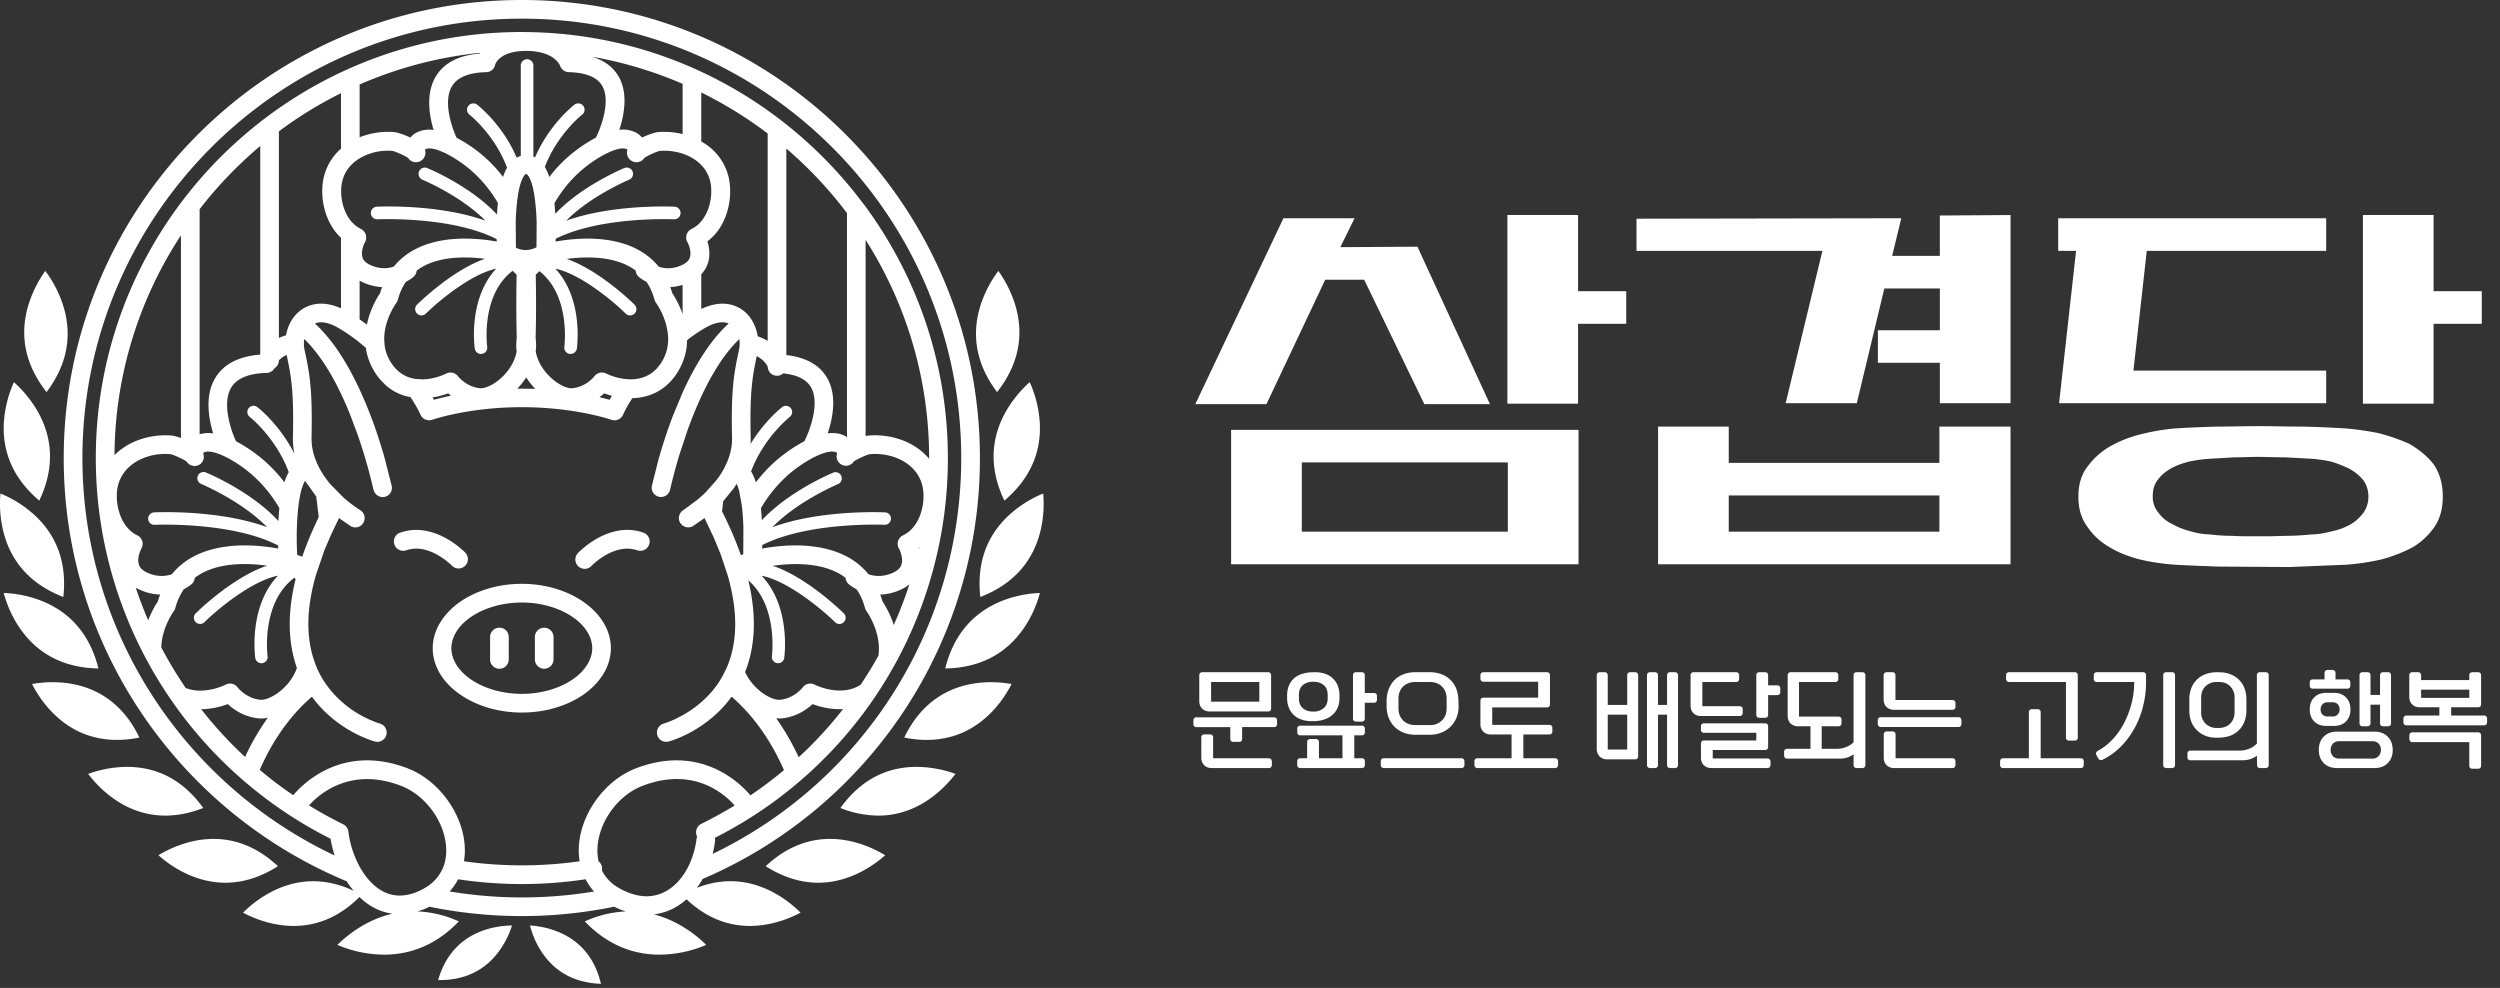 <svg xmlns="http://www.w3.org/2000/svg" width="124" height="49" fill="#fff" viewBox="0 0 124 49">
    <rect x="0" y="0" width="124" height="49" fill="#333333" stroke="none"/>
    <path fill="#fff"
          d="M37.979 42.963c.853.544 1.73.82 2.607.82 1.606 0 2.827-.924 3.319-1.363-.47-.286-1.497-.81-2.732-.81-1.16 0-2.233.455-3.194 1.353Zm3.705-2.886a5.168 5.168 0 0 0 1.883.377c2.054 0 3.362-1.456 3.824-2.07a5.772 5.772 0 0 0-1.921-.347c-1.542 0-2.814.686-3.786 2.04Zm3.166-3.494c.38.077.752.116 1.108.116 1.315 0 2.444-.51 3.356-1.518.43-.476.71-.957.86-1.254a5.801 5.801 0 0 0-1.014-.09c-1.381 0-3.223.487-4.31 2.746Zm4.405-6.577c-1.212.627-2.009 1.686-2.372 3.15 1.7-.029 3.013-.705 3.906-2.01.459-.67.689-1.349.791-1.735-.482.018-1.405.12-2.325.595Zm.821-4.482c-1.148 1.047-1.636 2.423-1.452 4.087 1.57-.608 2.566-1.681 2.962-3.194a5.797 5.797 0 0 0 .157-1.94 5.774 5.774 0 0 0-1.667 1.047Zm-.23-5.032c-.74 1.367-.75 2.827-.03 4.339 1.278-1.085 1.867-2.42 1.75-3.97a5.789 5.789 0 0 0-.492-1.906 5.894 5.894 0 0 0-1.228 1.537Zm-1.226-5.301c-.454 1.487-.173 2.918.835 4.256 1.04-1.322 1.35-2.755.919-4.258a5.87 5.87 0 0 0-.855-1.75 5.8 5.8 0 0 0-.9 1.752ZM7.86 42.42c.491.44 1.713 1.363 3.32 1.363.877 0 1.753-.276 2.606-.82-.962-.898-2.035-1.353-3.194-1.353-1.236 0-2.263.524-2.732.81Zm-3.485-4.035c.46.613 1.769 2.069 3.823 2.069.606 0 1.238-.125 1.883-.377-.972-1.354-2.244-2.04-3.786-2.04a5.77 5.77 0 0 0-1.92.348ZM1.59 33.927c.15.297.43.778.86 1.254.913 1.007 2.041 1.518 3.357 1.518.356 0 .727-.04 1.108-.116-1.087-2.26-2.929-2.746-4.31-2.746-.422 0-.777.048-1.015.09Zm-.613-2.781c.892 1.305 2.206 1.981 3.905 2.01-.363-1.464-1.16-2.523-2.372-3.15-.92-.474-1.844-.577-2.326-.595.103.386.333 1.065.793 1.735Zm-.798-4.729c.396 1.513 1.392 2.586 2.962 3.194.184-1.665-.304-3.04-1.453-4.087a5.774 5.774 0 0 0-1.666-1.047 5.785 5.785 0 0 0 .157 1.94Zm.019-5.556c-.117 1.55.472 2.885 1.75 3.97.72-1.512.71-2.971-.03-4.339A5.869 5.869 0 0 0 .69 18.955a5.802 5.802 0 0 0-.492 1.906Zm1.192-5.672c-.43 1.503-.121 2.936.92 4.258 1.008-1.338 1.289-2.77.835-4.256a5.775 5.775 0 0 0-.899-1.752 5.87 5.87 0 0 0-.855 1.75ZM26.896 47.26c.664.976 1.642 1.492 2.911 1.537-.291-1.235-.987-2.095-2.074-2.558a4.41 4.41 0 0 0-1.446-.334c.079.305.253.836.609 1.356Zm-2.963-1.096c-1.108.407-1.848 1.23-2.203 2.448 1.27.02 2.273-.444 2.987-1.385a4.42 4.42 0 0 0 .678-1.322 4.422 4.422 0 0 0-1.462.26Z"/>
    <path fill="#fff"
          d="M3.16 22.719c0 9.451 5.802 17.572 14.032 20.991.11.17.23.326.354.475-.673-.315-1.348-.476-2.014-.476-1.723 0-2.988 1.071-3.477 1.56.45.24 1.394.657 2.514.657 1.215 0 2.308-.485 3.26-1.435.208.2.43.372.666.503.31.172.636.28.971.325-1.341.308-2.305 1.125-2.731 1.548a6 6 0 0 0 2.313.484c1.414 0 2.66-.555 3.71-1.649a5.477 5.477 0 0 0-2.049-.496c.152-.046.304-.099.457-.169.043-.019.087-.04.13-.065a22.811 22.811 0 0 0 9.166 0h.004c.043.025.086.044.133.065.15.07.296.124.439.17a5.489 5.489 0 0 0-2.032.495c1.05 1.094 2.296 1.649 3.71 1.649a6.03 6.03 0 0 0 2.314-.484c-.412-.408-1.325-1.183-2.594-1.513.423-.054.778-.19 1.05-.344.2-.111.39-.248.567-.407.924.875 1.977 1.323 3.142 1.323 1.12 0 2.064-.418 2.514-.658-.488-.488-1.753-1.56-3.477-1.56-.551 0-1.108.112-1.665.328.103-.139.198-.285.285-.44a22.678 22.678 0 0 0 13.752-20.877C48.604 10.19 38.41 0 25.879 0 13.355 0 3.161 10.191 3.161 22.719Zm13.437 19.713C9.21 38.942 4.088 31.417 4.088 22.719 4.088 10.702 13.863.925 25.88.925c12.02 0 21.797 9.777 21.797 21.794 0 8.42-4.803 16.011-12.329 19.634.052-.204.09-.414.117-.626a.393.393 0 0 0-.013-.169 21.026 21.026 0 0 0 4.542-3.095 20.915 20.915 0 0 0 4.47-5.65 21.122 21.122 0 0 0 2.55-10.095c0-4.664-1.52-8.98-4.09-12.48-.076-.104-.158-.204-.236-.306-3.772-4.944-9.667-8.185-16.315-8.336h-.01a.445.445 0 0 0-.054-.003l-.427-.005c-11.651 0-21.13 9.478-21.13 21.13a21.12 21.12 0 0 0 3.827 12.128 21.14 21.14 0 0 0 3.436 3.816l.004.005.006.004a.135.135 0 0 1 .008.007l.004.003a21.204 21.204 0 0 0 4.358 2.921c.05.286.115.563.202.83Zm7.308-34.757a7.372 7.372 0 0 0-1.257-.843c-.244-.52-.68-1.803-.23-2.556.264-.44.835-.675 1.696-.697a.453.453 0 0 0 .444-.364c.008-.028.198-.69 1.542-.69 1.387 0 1.67.708 1.677.728a.47.47 0 0 0 .434.326c.85.022 1.408.25 1.656.677.435.746-.049 2.049-.31 2.57h-.003a7.687 7.687 0 0 0-1.26.85 6.971 6.971 0 0 0-1.05 1.104 2.338 2.338 0 0 0-.22-.498c.616-1.62 1.834-2.583 1.849-2.594a.312.312 0 0 0-.382-.495c-.063.049-1.255.986-1.951 2.611h-.002a.532.532 0 0 0-.082-.036V3.25a.312.312 0 1 0-.625 0v4.488a.932.932 0 0 0-.204.081c-.696-1.634-1.896-2.577-1.96-2.626a.312.312 0 0 0-.38.495c.014.011 1.25.99 1.863 2.63a2.335 2.335 0 0 0-.198.456 7.15 7.15 0 0 0-1.047-1.099ZM17.838 4.19a20.035 20.035 0 0 1 5.973-1.57l-.024.039c-1.041.085-1.771.467-2.173 1.137-.498.835-.33 1.907-.107 2.651a1.414 1.414 0 0 0-.839.125.992.992 0 0 0-.313.253c-.331-.158-.674-.261-.77-.27a3.819 3.819 0 0 0-1.747.254V4.19Zm12.84-.403c-.27-.466-.709-.788-1.301-.97l.027.004h.006c1.551.275 3.04.73 4.448 1.338V6.65a3.839 3.839 0 0 0-1.244-.096c-.095.008-.438.111-.77.269a.988.988 0 0 0-.313-.253 1.388 1.388 0 0 0-.807-.13h-.005c.246-.749.443-1.822-.04-2.655Zm4.105 9.815a1.44 1.44 0 0 0 .328-.546c.13-.4.065-.797-.022-1.088.848-.628 1.18-1.757 1.12-2.692a2.715 2.715 0 0 0-.96-1.937 3.052 3.052 0 0 0-.466-.322v-2.43a20.246 20.246 0 0 1 3.294 2.035v10.286a2.686 2.686 0 0 0-.494-.228c-.082-.516-.334-.984-.72-1.28-.329-.249-1.028-.577-2.08-.073V13.6Zm-20.95-7.087a20.218 20.218 0 0 1 3.08-1.894v2.753a2.713 2.713 0 0 0-.923 1.902c-.055.856.225 1.87.923 2.519v3.499c-1.014-.458-1.692-.137-2.013.107-.376.285-.625.733-.713 1.23a2.677 2.677 0 0 0-.353.131V6.514Zm-3.932 3.86a20.379 20.379 0 0 1 3.007-3.133v10.346c-1.072.085-1.823.476-2.234 1.164-.518.865-.333 1.983-.1 2.747a1.603 1.603 0 0 0-.673.039V10.374Zm17.64.231-.04-.53a6.412 6.412 0 0 1 1.397-1.679c.757-.636 1.812-1.197 2.2-.993.009.003.017.014.023.025-.076.234.04.49.271.584a.464.464 0 0 0 .564-.176c.144-.11.625-.321.747-.348.399-.036.795.014 1.155.133.293.098.562.241.782.43a1.757 1.757 0 0 1 .634 1.281c.034.537-.115 1.193-.49 1.64a1.443 1.443 0 0 1-.484.383.468.468 0 0 0-.204.656c.052.084.215.468.123.756-.047.152-.169.266-.361.361l-.031.017c-.487.223-.89.174-1.156.079a3.424 3.424 0 0 0-.971-.81c-1.379-.773-3.166-.607-4.142-.433l.005-.14c2.238-1.125 5.836-.967 5.875-.964a.313.313 0 0 0 .03-.625c-.149-.007-3.064-.136-5.384.692 1.224-1.235 3.098-2.022 3.122-2.032a.312.312 0 0 0-.239-.578c-.105.044-2.116.887-3.426 2.271Zm-6.734-2.593a.474.474 0 0 0 .272-.584c.005-.011.014-.022.022-.025.386-.2 1.444.357 2.2.993a6.334 6.334 0 0 1 1.395 1.673c-.019.187-.035.38-.046.57-1.308-1.404-3.352-2.26-3.458-2.305a.312.312 0 1 0-.239.578c.024.01 1.9.796 3.123 2.032-2.32-.828-5.236-.7-5.385-.692a.313.313 0 0 0-.297.328.315.315 0 0 0 .328.296c.04-.002 3.676-.163 5.912.984l.005.12c-.976-.176-2.763-.337-4.14.433a3.37 3.37 0 0 0-.967.808c-.27.095-.672.144-1.16-.076-.211-.095-.34-.218-.39-.373-.093-.28.056-.647.122-.761a.484.484 0 0 0 .04-.373.473.473 0 0 0-.247-.283c-.021-.01-.038-.025-.059-.036-.688-.374-.957-1.282-.912-1.987.03-.517.245-.95.634-1.282a2.14 2.14 0 0 1 .278-.197 2.735 2.735 0 0 1 1.639-.368c.139.03.623.242.764.35a.467.467 0 0 0 .566.177Zm20.217 10.73c-.373-.643-1.055-1.02-2.021-1.133V7.369a20.376 20.376 0 0 1 3.007 3.199v11.118c-.032-.021-.061-.045-.096-.064-.26-.136-.556-.163-.86-.127.257-.77.472-1.889-.03-2.754ZM25.59 12.284l-.01-1.294c.013-.386.038-.77.084-1.11a5.49 5.49 0 0 1 .049-.33c.033-.182.073-.347.117-.483a1.21 1.21 0 0 1 .119-.271v-.004a.513.513 0 0 1 .087-.125c.038-.038.055-.038.06-.038.005 0 .022 0 .06.038.022.022.04.046.063.076v.001c.086.135.158.335.217.583l.003.009v.003l.04.205v.001c.02.11.039.22.052.34.046.34.074.721.087 1.105l-.008 1.275a1.198 1.198 0 0 1-.542.138c-.206 0-.37-.062-.478-.118Zm-16.615-.611v10.055a2.27 2.27 0 0 0-.417-.12c-.996-.094-2.005.206-2.7.801a2.85 2.85 0 0 0-.179.168 20.078 20.078 0 0 1 3.296-10.904Zm33.959.225a20.085 20.085 0 0 1 3.15 10.82v.04a2.889 2.889 0 0 0-.342-.349c-.696-.595-1.705-.895-2.702-.802a.8.8 0 0 0-.106.022v-9.731Zm-11.458 3.653a.31.31 0 0 0-.003-.44c-.087-.088-1.746-1.709-3.364-2.269.881-.117 2.162-.155 3.13.389.107.06.202.122.291.19.009.114.06.223.15.307.016.014.15.131.384.25.176.254.307.547.4.888.013.054.04.105.073.155.032.04.47.655.576 1.446.014.082.022.164.025.248a2.137 2.137 0 0 1-.39 1.349l-.005.005c-.111.16-.236.289-.367.392a1.635 1.635 0 0 1-.677.31c-.197.042-.392.05-.577.038a4.68 4.68 0 0 1-.21-.022c-.462-.07-.815-.244-.845-.258a.468.468 0 0 0-.59.139c-.003.005-.408.525-1.088.587-.256.03-.764-.193-1.197-.652-.331-.351-.547-.76-.62-1.173a2.624 2.624 0 0 0-.005-.669c.038-1.335.016-2.644.005-3.136l.182-.177c1.567 1.227 1.24 3.727 1.238 3.751a.311.311 0 0 0 .264.354.316.316 0 0 0 .356-.267c.014-.111.326-2.464-1.066-3.96 1.27.272 2.888 1.635 3.487 2.228.06.06.141.092.22.092a.33.33 0 0 0 .223-.095Zm-10.544 3.265-.314-.02c-.413-.058-.837-.259-1.17-.732a2.127 2.127 0 0 1-.372-.938l-.019-.3c-.005-.957.569-1.76.604-1.805a.576.576 0 0 0 .073-.155c.093-.34.223-.637.403-.89.228-.117.362-.234.378-.248a.463.463 0 0 0 .152-.304c.09-.07.185-.133.289-.193.951-.536 2.219-.506 3.098-.394-1.619.557-3.28 2.186-3.368 2.273a.308.308 0 0 0-.002.44c.06.06.138.096.22.096a.321.321 0 0 0 .22-.092c.599-.593 2.22-1.953 3.487-2.228-1.39 1.496-1.08 3.849-1.063 3.96a.31.31 0 0 0 .31.27c.013 0 .03 0 .043-.003a.312.312 0 0 0 .264-.354c-.003-.024-.34-2.546 1.262-3.767l.198.193c-.01.492-.032 1.8.006 3.136-.03.223-.033.446-.006.67-.073.413-.288.82-.62 1.172-.432.459-.94.68-1.196.652-.677-.062-1.085-.584-1.088-.587a.468.468 0 0 0-.59-.139c-.04.018-.571.287-1.2.287Zm-3.095-2.976v-1.919a2.618 2.618 0 0 0 1.116.319c-.04.095-.07.199-.1.3-.139.203-.5.799-.655 1.563a9.484 9.484 0 0 0-.36-.263Zm15.507-1.3a3.515 3.515 0 0 0-.1-.3 2.52 2.52 0 0 0 .613-.11v1.453a4.65 4.65 0 0 0-.513-1.044Zm-2.442 6.034a5.72 5.72 0 0 1 .462-.824l.033-.002a2.752 2.752 0 0 0 .972-.205c.42-.175.818-.472 1.15-.943l.01-.017a3.166 3.166 0 0 0 .483-1.107 3.02 3.02 0 0 0 .067-.606c.244-.189.48-.353.703-.49.108-.067.214-.13.314-.182.3-.155.705-.294 1.044-.155l.003.002c-.165.15-.324.314-.478.487-.319.36-.612.765-.883 1.195-.153.244-.3.496-.437.753-.175.324-.337.656-.488.988l-.481 1.156a24.614 24.614 0 0 0-.74 2.264l-.302 1.206a.462.462 0 0 0 .453.557.46.46 0 0 0 .372-.194.453.453 0 0 0 .08-.173c.004-.014.07-.326.202-.82.072-.271.163-.597.274-.961l.385-1.16a20.566 20.566 0 0 1 .682-1.67c.378-.813.827-1.606 1.348-2.258.173-.216.352-.418.54-.599.028.166.025.343-.013.516l-.123.596c-.17.878-.27 1.753-.225 3.783.008.39-.069.756-.199 1.096-.017.044-.037.086-.056.13a3.73 3.73 0 0 1-.554.921l-.483.543c-.139.137-.274.26-.402.368l-.716.53a.466.466 0 0 0-.163.634c.01.016.024.029.036.044.09.114.224.181.364.181a.471.471 0 0 0 .128-.019l.009-.003a.438.438 0 0 0 .097-.04l.574-.4.462.973.335.812.357 1.072c.508 1.781.491 3.315-.058 4.578-.008.017-.014.033-.025.05-.018.04-.04.075-.058.115a4.533 4.533 0 0 1-.407.698h-.002c-.595.825-1.364 1.324-1.916 1.601a4.41 4.41 0 0 1-.706.292.465.465 0 0 0-.327.568.464.464 0 0 0 .569.324c.09-.022 1.895-.53 3.12-2.223.845.73 1.822 1.877 2.597 3.642-.53.444-1.083.86-1.662 1.252-.509-.602-2.478-2.57-5.685-1.339-1.564.602-2.78 2.304-2.83 3.963-.009.223.007.438.043.645-1.89.27-3.846.27-5.74 0 .036-.207.052-.422.044-.645-.051-1.66-1.27-3.361-2.831-3.963-3.193-1.226-5.16.718-5.68 1.33a18.91 18.91 0 0 1-1.66-1.256c.766-1.757 1.743-2.902 2.588-3.629 1.227 1.692 3.033 2.201 3.123 2.223a.462.462 0 0 0 .242-.892c-.009-.003-.324-.092-.762-.317a5.231 5.231 0 0 1-1.866-1.579 4.452 4.452 0 0 1-.484-.849l-.024-.061c-.531-1.262-.54-2.789-.03-4.562l.416-1.216.334-.785.395-.822.574.4.01.004a.46.46 0 0 0 .624-.168l.012-.027a.46.46 0 0 0-.176-.606c-.005-.004-.134-.083-.324-.22a7.017 7.017 0 0 1-.493-.395l-.66-.669a5.073 5.073 0 0 1-.268-.351 4.028 4.028 0 0 1-.4-.71l-.08-.198a2.874 2.874 0 0 1-.182-1.045c.043-2.058-.059-2.928-.235-3.82l-.116-.559a1.442 1.442 0 0 1-.01-.516c.192.184.375.39.55.612.486.61.91 1.342 1.27 2.099.161.338.31.68.446 1.02l.378 1.005a25.851 25.851 0 0 1 .787 2.732c.005.027.02.05.03.074a.458.458 0 0 0 .875-.264l-.388-1.515-.208-.68a22.318 22.318 0 0 0-.995-2.58 15.93 15.93 0 0 0-.415-.83c-.16-.299-.33-.59-.51-.87a9.029 9.029 0 0 0-.787-1.055 6.52 6.52 0 0 0-.506-.52h.003c.34-.14.745 0 1.042.154a8.248 8.248 0 0 1 1.173.797c.103.083.206.166.31.256.013.114.037.233.067.35l.014.044a3.104 3.104 0 0 0 .7 1.26c.06.05.112.104.159.16.306.284.645.466.993.568l.283.066c.198.299.367.595.495.875a.467.467 0 0 0 .568.25c.316-.105 2.021-.628 4.455-.628 2.437 0 4.137.523 4.455.629a.466.466 0 0 0 .566-.25ZM13.004 22.76a7.643 7.643 0 0 0-1.297-.873c-.252-.537-.708-1.88-.239-2.663.277-.46.87-.705 1.766-.728a.47.47 0 0 0 .383-.232.46.46 0 0 0 .216-.39c.082-.089.205-.186.385-.269.226 1.073.362 1.775.312 4.088-.007.285.021.557.074.819-.726-1.445-1.779-2.273-1.839-2.32a.308.308 0 1 0-.376.489c.015.012 1.302 1.029 1.932 2.736a2.726 2.726 0 0 0-.215.504 7.33 7.33 0 0 0-1.102-1.161Zm24.23-1.067c-.049-2.274.082-2.99.3-4.031.416.218.53.5.535.512.002.008.007.014.01.02a.461.461 0 0 0 .77.325c.688.072 1.15.301 1.374.686.456.783-.055 2.145-.325 2.68a7.619 7.619 0 0 0-1.301.875c-.405.34-.775.733-1.106 1.165a2.672 2.672 0 0 0-.238-.547c.636-1.683 1.902-2.685 1.918-2.697a.308.308 0 0 0-.377-.488c-.052.04-.877.69-1.569 1.832.008-.109.012-.219.01-.332Zm-11.548-2.445a3.46 3.46 0 0 0 .414-.528 3.464 3.464 0 0 0 .451.566l-.892-.01.027-.028Zm4.047.454c.09-.065.17-.133.235-.193.12.044.247.087.383.123-.04.065-.076.133-.111.198a13.611 13.611 0 0 0-.506-.128Zm-8.279.008c.286-.04.55-.117.778-.2.041.037.087.075.136.116-.345.07-.628.144-.846.204a2.974 2.974 0 0 0-.068-.12ZM9.817 23.082a.45.45 0 0 0 .26-.589.088.088 0 0 1 .038-.05c.408-.213 1.51.366 2.294 1.025a6.627 6.627 0 0 1 1.449 1.737 12.78 12.78 0 0 0-.048.64c-1.345-1.467-3.485-2.365-3.595-2.41a.308.308 0 1 0-.235.57c.024.01 2.004.841 3.267 2.142-2.4-.875-5.451-.74-5.605-.733a.309.309 0 0 0-.293.323c.008.17.145.303.323.293.04 0 3.816-.168 6.123 1.026l.004.152c-1.002-.183-2.855-.36-4.282.44-.391.22-.721.5-.993.832-.28.101-.703.158-1.22-.076-.224-.102-.36-.232-.415-.4-.098-.296.059-.68.126-.802a.463.463 0 0 0-.202-.647c-.765-.366-1.062-1.347-1.015-2.104a1.85 1.85 0 0 1 .662-1.338c.509-.436 1.262-.654 1.997-.586.144.028.652.25.797.365a.48.48 0 0 0 .4.222c.055 0 .11-.01.163-.032Zm27.924 2.127a6.626 6.626 0 0 1 1.45-1.74c.786-.66 1.887-1.24 2.295-1.026.018.01.036.039.043.025a.463.463 0 0 0 .817.425c.145-.116.653-.338.782-.364.751-.07 1.504.148 2.014.584.404.347.627.797.66 1.337.048.758-.25 1.74-1.014 2.105a.463.463 0 0 0-.203.645c.068.123.225.508.127.805-.055.167-.19.297-.416.399-.516.234-.939.177-1.219.077a3.46 3.46 0 0 0-.993-.832c-1.426-.801-3.28-.624-4.281-.44l.004-.174c2.31-1.171 6.04-1.007 6.08-1.005a.309.309 0 0 0 .03-.616c-.153-.007-3.205-.142-5.605.733 1.264-1.3 3.244-2.132 3.268-2.142a.309.309 0 0 0-.235-.57c-.11.045-2.21.925-3.558 2.368-.01-.196-.025-.395-.046-.594Zm-23.004 2.3-.017-.547c-.005-.266-.003-.541.006-.815.013-.39.041-.777.086-1.125.017-.127.036-.247.057-.361.04-.22.09-.414.15-.573.028-.076.058-.145.092-.203l.02-.034.554.773.125 1.02c-.064.132-.123.262-.183.392-.247.54-.46 1.063-.634 1.571a1.077 1.077 0 0 1-.256-.098Zm21.339-1.606c-.084-.18-.172-.36-.264-.543l.06-.503.5-.609a5.38 5.38 0 0 0 .17-.251c.048.107.089.236.125.381l.12.648c.045.347.072.732.086 1.12l-.007 1.343c-.04.021-.078.035-.116.051a17.268 17.268 0 0 0-.674-1.637Zm9.491 1.26c.013-.01.023-.022.036-.032l-.02.086-.016-.054ZM9.212 34.125A20.16 20.16 0 0 1 8 32.11c.024-.961.59-1.757.625-1.804a.463.463 0 0 0 .074-.154 2.94 2.94 0 0 1 .42-.927c.236-.122.376-.243.391-.257a.455.455 0 0 0 .15-.308c.097-.073.198-.142.307-.204 1.016-.572 2.372-.525 3.284-.398-1.688.549-3.45 2.27-3.543 2.362a.308.308 0 1 0 .433.439c.625-.617 2.326-2.041 3.645-2.306-1.463 1.536-1.138 3.982-1.122 4.101a.309.309 0 0 0 .61-.087c-.003-.027-.351-2.648 1.322-3.908l.066.064c-.408 1.658-.387 3.131.065 4.407a2.536 2.536 0 0 1-.558.9c-.45.475-.984.702-1.25.68-.709-.067-1.135-.615-1.137-.618a.462.462 0 0 0-.582-.137 3.064 3.064 0 0 1-1.263.301c-.236 0-.484-.036-.725-.132Zm32.642-3.268a.308.308 0 0 0-.002-.436c-.092-.09-1.845-1.805-3.53-2.357.914-.13 2.285-.185 3.311.393.11.061.21.13.306.203a.46.46 0 0 0 .152.31c.015.013.155.134.392.256.183.265.324.572.42.927a.46.46 0 0 0 .074.154c.01.013.76 1.061.593 2.213-.273.494-.568.974-.882 1.443-.973.635-2.226.024-2.287-.007a.462.462 0 0 0-.582.137c-.004.006-.426.551-1.136.617-.275.024-.802-.204-1.251-.68a2.612 2.612 0 0 1-.476-.697c.52-1.307.573-2.828.16-4.55 1.494 1.297 1.172 3.759 1.169 3.786a.309.309 0 0 0 .61.086c.017-.119.341-2.565-1.121-4.1 1.321.265 3.019 1.688 3.644 2.305a.308.308 0 0 0 .437-.003Zm1.92-1.023a4.355 4.355 0 0 0-.115-.343c.307-.01.648-.077 1.019-.244a1.91 1.91 0 0 0 .427-.264 19.966 19.966 0 0 1-.774 2.015 4.875 4.875 0 0 0-.557-1.164Zm-37.042-.686a2.655 2.655 0 0 0 1.21.343c-.042.111-.08.225-.115.343a4.87 4.87 0 0 0-.476.934c-.23-.53-.434-1.072-.619-1.62Zm32.036 6.483c.724-.067 1.247-.44 1.536-.708.412.157.95.276 1.511.25-.666.85-1.399 1.65-2.2 2.387a12.18 12.18 0 0 0-1.114-1.934 1.35 1.35 0 0 0 .267.005Zm-28.79-.453a3.922 3.922 0 0 0 1.32-.255c.288.268.81.64 1.535.708a1.354 1.354 0 0 0 .45-.032 12.1 12.1 0 0 0-1.128 1.945 20.266 20.266 0 0 1-2.176-2.366Zm19.655 6.927c.04-1.308 1-2.654 2.238-3.128 2.551-.979 4.094.433 4.567.974-.533.329-1.085.631-1.654.911a.465.465 0 0 0-.204.634.41.41 0 0 0-.032.117 4.31 4.31 0 0 1-.354 1.254c-.272.593-.677 1.069-1.159 1.335-.609.34-1.3.337-2.053-.008a2.752 2.752 0 0 1-.367-.201h-.003a2.062 2.062 0 0 1-.759-.82.427.427 0 0 0 .006-.165.474.474 0 0 0-.166-.283h-.003a2.501 2.501 0 0 1-.057-.62Zm-10.686 2.081c-.433-.242-.822-.675-1.118-1.216a4.964 4.964 0 0 1-.55-1.73.218.218 0 0 0-.01-.043.286.286 0 0 0-.03-.093.304.304 0 0 0-.022-.04c0-.006-.005-.011-.008-.014a.297.297 0 0 0-.033-.044.063.063 0 0 0-.022-.024.103.103 0 0 0-.03-.03c-.019-.016-.037-.033-.06-.044-.005-.005-.01-.01-.018-.01a.055.055 0 0 0-.022-.014 19.6 19.6 0 0 1-1.697-.935c.478-.537 2.037-1.943 4.566-.972 1.235.474 2.198 1.82 2.239 3.128a2.28 2.28 0 0 1-.134.873c-.002.003-.002.006-.002.008a2.071 2.071 0 0 1-.843 1.007 2.796 2.796 0 0 1-.37.2 2.279 2.279 0 0 1-.951.227 1.79 1.79 0 0 1-.885-.234Zm10.099-.574a2.766 2.766 0 0 0 .419.607 21.89 21.89 0 0 1-7.165-.003 2.66 2.66 0 0 0 .42-.604 21.14 21.14 0 0 0 3.162.237c1.06 0 2.122-.08 3.163-.237Z"/>
    <path fill="#fff"
          d="M28.664 27.435a.462.462 0 1 0 .672.635c.011-.011 1.06-1.1 2.165-.805.036.01.072.016.109.029a.463.463 0 0 0 .525-.165.463.463 0 0 0-.218-.708 2.41 2.41 0 0 0-.805-.138c-1.342 0-2.396 1.096-2.448 1.152Zm-8.817-1.015a.462.462 0 1 0 .306.873c.009-.002.017-.003.025-.006 1.122-.373 2.23.764 2.25.783a.463.463 0 0 0 .671-.636c-.052-.055-1.107-1.15-2.449-1.15a2.375 2.375 0 0 0-.803.137Zm2.924 3.466c-.267.192-.497.41-.69.645-.39.476-.618 1.029-.618 1.62 0 .55.193 1.067.533 1.519a3.5 3.5 0 0 0 .657.652c.808.626 1.955 1.02 3.23 1.02 1.225 0 2.335-.363 3.135-.947.26-.19.486-.404.674-.636.384-.473.607-1.021.607-1.608 0-.639-.263-1.233-.712-1.733a3.772 3.772 0 0 0-.714-.61c-.788-.526-1.837-.85-2.99-.85-1.213 0-2.312.355-3.112.928Zm.4 3.675c-.312-.25-.543-.543-.67-.86a1.466 1.466 0 0 1-.114-.55c0-.188.042-.37.112-.546.13-.327.37-.629.697-.884.647-.507 1.62-.836 2.686-.836 1 0 1.915.291 2.559.745.307.217.551.471.713.75.14.242.22.501.22.771 0 .267-.079.524-.216.764a2.393 2.393 0 0 1-.688.736c-.644.466-1.572.765-2.588.765-1.08 0-2.063-.337-2.71-.855Z"/>
    <path fill="#fff"
          d="M24.308 31.597v1.11a.463.463 0 0 0 .926 0v-1.11a.463.463 0 1 0-.926 0Zm2.222 0v1.11a.462.462 0 1 0 .925 0v-1.11a.462.462 0 1 0-.925 0Zm33.102 1.745a.144.144 0 0 0-.106.041.144.144 0 0 0-.042.107v1.278c0 .158.048.284.142.379a.513.513 0 0 0 .38.142h2.893a.144.144 0 0 0 .107-.041.143.143 0 0 0 .041-.107V33.49a.145.145 0 0 0-.041-.107.144.144 0 0 0-.107-.041h-3.267Zm.438.485h2.392v.977H60.07v-.977Zm-.728 1.752a.143.143 0 0 0-.106.041.143.143 0 0 0-.042.107v.19a.142.142 0 0 0 .148.148h1.681v.585c0 .044.014.08.041.107a.143.143 0 0 0 .107.041h.29c.047 0 .084-.013.11-.041a.15.15 0 0 0 .038-.107v-.586h1.587a.143.143 0 0 0 .106-.041.144.144 0 0 0 .041-.107v-.189a.144.144 0 0 0-.041-.106.144.144 0 0 0-.106-.042h-3.854Zm.39.846a.145.145 0 0 0-.106.042.144.144 0 0 0-.041.106v1c0 .158.047.285.142.38.095.094.22.142.379.142h2.829a.144.144 0 0 0 .106-.042.144.144 0 0 0 .042-.106v-.19a.17.17 0 0 0-.047-.106.145.145 0 0 0-.107-.042h-2.758v-1.036a.144.144 0 0 0-.042-.106.145.145 0 0 0-.106-.041h-.29Zm7.524-3.083a.144.144 0 0 0-.107.041.145.145 0 0 0-.041.107v2.154c0 .044.013.08.041.107a.144.144 0 0 0 .107.041h.29a.145.145 0 0 0 .106-.041.144.144 0 0 0 .042-.107v-.787h.455a.144.144 0 0 0 .107-.041.144.144 0 0 0 .041-.107v-.19a.144.144 0 0 0-.041-.106.144.144 0 0 0-.107-.041h-.456v-.882a.145.145 0 0 0-.04-.107.144.144 0 0 0-.108-.041h-.29Zm-2.25.006c-.185.012-.35.046-.494.103a.981.981 0 0 0-.591.583c-.054.138-.08.292-.08.462v.118c0 .178.028.339.085.483a.998.998 0 0 0 .625.591c.15.054.313.08.491.08h.195c.19-.011.358-.046.507-.103.147-.057.272-.135.375-.234a.995.995 0 0 0 .237-.352c.055-.136.083-.29.083-.465v-.118c0-.178-.029-.338-.086-.482a1.001 1.001 0 0 0-.625-.592 1.454 1.454 0 0 0-.49-.08l-.232.006Zm-.387 1.778c-.128-.112-.193-.275-.193-.488v-.166c0-.217.065-.38.193-.491.128-.11.299-.166.512-.166.22 0 .396.056.526.166.13.11.196.274.196.491v.166c0 .213-.066.376-.199.488a.77.77 0 0 1-.517.169c-.218 0-.39-.056-.518-.169Zm-.127.867a.144.144 0 0 0-.107.042.144.144 0 0 0-.042.106v.184c0 .043.014.079.042.106a.144.144 0 0 0 .107.042h2.095v1.136H65.42v-.805a.145.145 0 0 0-.042-.106.144.144 0 0 0-.106-.042h-.29a.144.144 0 0 0-.107.042.144.144 0 0 0-.041.106v.805h-.343a.144.144 0 0 0-.107.042.145.145 0 0 0-.042.106v.19c0 .043.014.078.042.106a.144.144 0 0 0 .107.042h3.06a.145.145 0 0 0 .106-.042.145.145 0 0 0 .041-.106v-.19a.146.146 0 0 0-.04-.106.145.145 0 0 0-.108-.042h-.378v-1.136h.379a.145.145 0 0 0 .106-.042.145.145 0 0 0 .041-.106v-.184a.145.145 0 0 0-.04-.106.145.145 0 0 0-.108-.042h-3.06Zm5.711-2.651a1.62 1.62 0 0 0-.583.1 1.267 1.267 0 0 0-.45.287c-.124.125-.22.276-.29.453a1.607 1.607 0 0 0-.104.586v.255c0 .213.035.406.104.58.07.174.166.322.29.447.124.124.274.22.45.29.175.069.37.103.583.103h.71c.201 0 .389-.033.563-.1a1.38 1.38 0 0 0 .452-.282 1.29 1.29 0 0 0 .302-.434c.073-.17.112-.356.116-.557l-.006-.284c0-.221-.034-.42-.1-.598a1.242 1.242 0 0 0-.74-.746 1.644 1.644 0 0 0-.587-.1h-.71Zm-.61 2.391c-.154-.154-.23-.357-.23-.61v-.461c0-.253.076-.455.23-.607.154-.152.358-.228.61-.228h.716c.249 0 .45.076.604.228.154.152.23.354.23.607v.461c0 .253-.076.456-.23.61a.817.817 0 0 1-.604.23h-.716c-.252 0-.456-.076-.61-.23Zm-.959 1.876a.144.144 0 0 0-.106.042.144.144 0 0 0-.041.106v.19c0 .043.013.078.041.106a.144.144 0 0 0 .106.042h3.854a.144.144 0 0 0 .106-.042.144.144 0 0 0 .042-.106v-.19a.145.145 0 0 0-.042-.106.144.144 0 0 0-.106-.042h-3.853Zm4.942-4.267a.143.143 0 0 0-.106.041.144.144 0 0 0-.041.107v.177c0 .044.013.08.041.107a.143.143 0 0 0 .106.041h2.717v.788h-2.717a.143.143 0 0 0-.106.041.144.144 0 0 0-.041.107v1.16a.51.51 0 0 0 .142.378c.094.095.22.142.379.142h1.024v1.178H73.28a.144.144 0 0 0-.107.042.145.145 0 0 0-.041.106v.19c0 .043.014.078.041.106a.145.145 0 0 0 .107.042h3.853a.144.144 0 0 0 .106-.042.144.144 0 0 0 .042-.106v-.19a.145.145 0 0 0-.042-.106.144.144 0 0 0-.106-.042h-1.575v-1.178h1.29a.145.145 0 0 0 .107-.041.145.145 0 0 0 .042-.107V36.1a.145.145 0 0 0-.042-.107.145.145 0 0 0-.106-.041h-2.835v-.864h2.716a.145.145 0 0 0 .107-.041.145.145 0 0 0 .041-.107v-1.45a.145.145 0 0 0-.041-.107.144.144 0 0 0-.107-.041h-3.155Zm9.258 0a.144.144 0 0 0-.107.041.144.144 0 0 0-.041.107v1.474h-.45V33.49a.144.144 0 0 0-.042-.107.144.144 0 0 0-.106-.041h-.249a.145.145 0 0 0-.106.041.144.144 0 0 0-.042.107v4.456c0 .044.014.08.041.107a.145.145 0 0 0 .107.042h.249a.144.144 0 0 0 .106-.042.144.144 0 0 0 .042-.106v-2.498h.45v2.498c0 .043.013.078.04.106a.144.144 0 0 0 .108.042h.248a.144.144 0 0 0 .107-.042.144.144 0 0 0 .041-.106V33.49a.145.145 0 0 0-.041-.107.144.144 0 0 0-.107-.041h-.248Zm-1.972 0a.152.152 0 0 0-.112.041.152.152 0 0 0-.041.113v1.468h-.965v-1.468a.153.153 0 0 0-.042-.113.152.152 0 0 0-.112-.041h-.237a.152.152 0 0 0-.112.041.152.152 0 0 0-.042.113v3.646c0 .158.048.284.142.378a.512.512 0 0 0 .379.143h1.38a.152.152 0 0 0 .112-.042.152.152 0 0 0 .041-.113v-4.012a.153.153 0 0 0-.041-.113.152.152 0 0 0-.113-.041h-.237Zm-1.118 2.107h.965v1.728h-.965V35.45Zm7.516-2.107a.144.144 0 0 0-.106.041.145.145 0 0 0-.041.107v1.965c0 .043.014.079.041.106a.144.144 0 0 0 .107.042h.29a.142.142 0 0 0 .106-.042.144.144 0 0 0 .042-.106v-.977h.456a.143.143 0 0 0 .147-.148v-.19a.144.144 0 0 0-.041-.106.144.144 0 0 0-.106-.041h-.456v-.503a.144.144 0 0 0-.042-.107.145.145 0 0 0-.106-.041h-.29Zm-3.26 0a.144.144 0 0 0-.107.041.145.145 0 0 0-.041.107v1.503c0 .158.047.284.142.379.094.095.22.142.379.142h1.917c.044 0 .08-.014.107-.042a.144.144 0 0 0 .041-.106v-.19a.146.146 0 0 0-.041-.106.144.144 0 0 0-.107-.041h-1.853v-1.202h1.676a.144.144 0 0 0 .106-.041.144.144 0 0 0 .042-.107v-.19a.144.144 0 0 0-.042-.106.144.144 0 0 0-.106-.041h-2.114Zm.514 2.533a.143.143 0 0 0-.106.041.144.144 0 0 0-.041.107v.177c0 .044.013.08.041.107a.143.143 0 0 0 .106.041h2.599v.38h-2.599a.144.144 0 0 0-.106.04.144.144 0 0 0-.041.107v.699c0 .157.047.284.141.379a.516.516 0 0 0 .38.142h2.781a.144.144 0 0 0 .106-.042.144.144 0 0 0 .042-.106v-.178a.144.144 0 0 0-.041-.106.144.144 0 0 0-.107-.042h-2.717v-.42h2.599a.145.145 0 0 0 .106-.041.144.144 0 0 0 .042-.107v-1.03a.144.144 0 0 0-.042-.107.145.145 0 0 0-.106-.04h-3.037Zm7.571-2.533a.144.144 0 0 0-.107.041.144.144 0 0 0-.041.107v3.326a1.092 1.092 0 0 1-.367.237c-.147.06-.306.089-.48.089h-.734v-1.119h.835a.144.144 0 0 0 .106-.042.144.144 0 0 0 .042-.106v-.184a.145.145 0 0 0-.042-.106.144.144 0 0 0-.106-.041h-1.96v-1.717h1.8a.145.145 0 0 0 .107-.041.145.145 0 0 0 .041-.107v-.19a.146.146 0 0 0-.041-.106.145.145 0 0 0-.107-.041h-2.214a.144.144 0 0 0-.106.041.145.145 0 0 0-.042.107v2.012c0 .158.047.284.142.379a.511.511 0 0 0 .379.142h.61v1.119h-1.16a.144.144 0 0 0-.107.041.144.144 0 0 0-.041.107v.189c0 .044.014.08.041.107a.145.145 0 0 0 .107.041h2.651c.115 0 .227-.019.338-.056.11-.038.213-.09.308-.157v.532c0 .044.013.08.041.107a.144.144 0 0 0 .107.042h.29a.145.145 0 0 0 .106-.042.146.146 0 0 0 .042-.106V33.49a.145.145 0 0 0-.042-.107.145.145 0 0 0-.106-.041h-.29Zm1.491 0a.145.145 0 0 0-.107.041.145.145 0 0 0-.041.107v1.195c0 .158.047.285.142.38.095.094.22.141.379.141h2.894c.043 0 .08-.014.107-.041a.145.145 0 0 0 .041-.107v-.19a.145.145 0 0 0-.041-.106.145.145 0 0 0-.107-.041h-2.829V33.49a.145.145 0 0 0-.041-.107.144.144 0 0 0-.107-.041h-.29Zm-.29 2.231a.143.143 0 0 0-.106.042.144.144 0 0 0-.042.106v.19a.144.144 0 0 0 .148.148h3.853a.144.144 0 0 0 .107-.042.145.145 0 0 0 .041-.106v-.19a.145.145 0 0 0-.041-.106.144.144 0 0 0-.107-.042h-3.853Zm.296.705a.145.145 0 0 0-.107.041.144.144 0 0 0-.041.106v1.149c0 .157.047.284.142.379a.511.511 0 0 0 .379.142h2.888c.043 0 .08-.014.107-.042a.145.145 0 0 0 .041-.106v-.19a.146.146 0 0 0-.041-.106.144.144 0 0 0-.107-.042H94.02v-1.184a.143.143 0 0 0-.042-.106.144.144 0 0 0-.106-.041h-.29Zm6.067-2.936a.144.144 0 0 0-.107.041.144.144 0 0 0-.041.107v.19c.003.043.02.078.047.106a.145.145 0 0 0 .107.041h2.817v2.758c0 .044.014.08.041.107a.147.147 0 0 0 .107.041h.29a.143.143 0 0 0 .148-.148V33.49a.143.143 0 0 0-.148-.148h-3.261Zm1.13 1.835a.142.142 0 0 0-.148.148v2.284h-1.278a.145.145 0 0 0-.107.042.145.145 0 0 0-.041.106v.19c0 .043.014.078.041.106a.145.145 0 0 0 .107.042h3.853a.147.147 0 0 0 .107-.042.146.146 0 0 0 .041-.106v-.19a.147.147 0 0 0-.041-.106.147.147 0 0 0-.107-.042h-1.989v-2.284a.147.147 0 0 0-.041-.107.145.145 0 0 0-.107-.042h-.29Zm6.665-1.835a.145.145 0 0 0-.107.041.143.143 0 0 0-.041.107v4.456c0 .044.013.08.041.107a.145.145 0 0 0 .107.042h.29a.143.143 0 0 0 .148-.148V33.49a.143.143 0 0 0-.042-.107.144.144 0 0 0-.106-.041h-.29Zm-3.445 0a.145.145 0 0 0-.107.041.147.147 0 0 0-.041.107v.19c0 .043.014.078.041.106a.145.145 0 0 0 .107.041h1.858c0 .363-.044.718-.133 1.066a4.498 4.498 0 0 1-.37.973 3.617 3.617 0 0 1-.571.808 2.9 2.9 0 0 1-.743.574.178.178 0 0 0-.074.095.135.135 0 0 0 .015.106l.089.166c.024.04.054.066.092.08a.14.14 0 0 0 .115-.009 3.3 3.3 0 0 0 .888-.627c.264-.26.492-.56.683-.897a4.46 4.46 0 0 0 .441-1.1 4.89 4.89 0 0 0 .154-1.235v-.337a.147.147 0 0 0-.041-.107.144.144 0 0 0-.106-.041h-2.297Zm8.091 0a.145.145 0 0 0-.107.041.143.143 0 0 0-.042.107v3.391a1.05 1.05 0 0 1-.378.255 1.31 1.31 0 0 1-.503.094h-2.415a.151.151 0 0 0-.107.039.144.144 0 0 0-.041.11v.183c0 .043.014.079.041.106a.144.144 0 0 0 .107.042h2.616a1.196 1.196 0 0 0 .68-.225l.012.497a.115.115 0 0 0 .045.083c.025.02.056.03.092.03h.29a.143.143 0 0 0 .148-.148V33.49a.143.143 0 0 0-.042-.107.144.144 0 0 0-.106-.041h-.29Zm-2.691.095a1.184 1.184 0 0 0-.71.698 1.495 1.495 0 0 0-.098.55v.563c0 .2.033.383.098.547a1.229 1.229 0 0 0 .698.698c.164.066.347.098.548.098l.225-.006c.193-.012.368-.052.524-.12a1.198 1.198 0 0 0 .648-.694 1.5 1.5 0 0 0 .089-.523v-.563c0-.193-.03-.37-.089-.53a1.182 1.182 0 0 0-.642-.686 1.436 1.436 0 0 0-.507-.121l-.212-.006c-.21 0-.4.032-.572.095Zm-.006 2.453a.772.772 0 0 1-.216-.571v-.71c0-.237.072-.427.216-.569a.782.782 0 0 1 .572-.213h.094c.233 0 .421.072.562.216a.768.768 0 0 1 .214.566v.71c0 .236-.072.427-.217.57-.144.145-.334.217-.571.217h-.082a.775.775 0 0 1-.572-.216Zm6.053-2.66a.146.146 0 0 0-.107.04.147.147 0 0 0-.041.107v.32h-.586a.147.147 0 0 0-.107.041.146.146 0 0 0-.041.107v.166c0 .043.014.079.041.106a.147.147 0 0 0 .107.042h1.716a.145.145 0 0 0 .107-.042.146.146 0 0 0 .041-.106v-.166a.146.146 0 0 0-.041-.106.146.146 0 0 0-.107-.042h-.586v-.32a.143.143 0 0 0-.041-.106.146.146 0 0 0-.107-.041h-.248Zm2.752.112a.147.147 0 0 0-.107.041.146.146 0 0 0-.041.107v.977h-.473v-.977a.143.143 0 0 0-.042-.107.145.145 0 0 0-.107-.041h-.248a.145.145 0 0 0-.107.041.146.146 0 0 0-.041.107v2.385c0 .044.014.08.041.107a.145.145 0 0 0 .107.041h.248a.143.143 0 0 0 .149-.148v-.923h.473v.923c0 .044.014.08.041.107a.147.147 0 0 0 .107.041h.249a.143.143 0 0 0 .148-.148V33.49a.143.143 0 0 0-.148-.148h-.249Zm-2.823 1.024c-.245 0-.441.074-.589.222-.148.148-.222.344-.222.589v.017c0 .245.074.441.222.59.148.148.344.221.589.221h.396c.245 0 .441-.074.589-.222.148-.148.222-.344.222-.589 0-.252-.074-.453-.222-.603-.148-.15-.344-.225-.589-.225h-.396Zm-.178 1.077a.345.345 0 0 1-.095-.254c0-.107.032-.193.095-.258a.33.33 0 0 1 .249-.098h.254c.103 0 .186.032.249.095a.345.345 0 0 1 .095.255.355.355 0 0 1-.095.257.33.33 0 0 1-.249.098h-.254a.335.335 0 0 1-.249-.095Zm.71.846c-.268 0-.484.082-.648.246-.163.164-.245.38-.245.648v.018c0 .268.082.484.245.648.164.164.38.246.648.246h1.877c.268 0 .484-.082.648-.246.164-.163.245-.38.246-.648-.001-.276-.082-.497-.247-.663-.163-.165-.379-.248-.647-.248h-1.877Zm-.189 1.22a.423.423 0 0 1-.118-.314.42.42 0 0 1 .118-.313.417.417 0 0 1 .308-.119h1.639c.13 0 .234.039.311.115a.42.42 0 0 1 .115.311.44.44 0 0 1-.115.317.41.41 0 0 1-.311.121h-1.639a.417.417 0 0 1-.308-.118Zm6.913-4.167a.154.154 0 0 0-.113.041.155.155 0 0 0-.041.113v.236h-2.391v-.236a.155.155 0 0 0-.041-.113.154.154 0 0 0-.113-.041h-.278a.154.154 0 0 0-.113.041.155.155 0 0 0-.041.113v1.065c0 .158.048.284.145.379a.516.516 0 0 0 .376.142h.971l-.001.408h-1.633a.147.147 0 0 0-.107.042.147.147 0 0 0-.041.106v.19c0 .043.014.079.041.106a.147.147 0 0 0 .107.042h3.853a.145.145 0 0 0 .107-.042.147.147 0 0 0 .041-.106v-.19a.147.147 0 0 0-.041-.106.146.146 0 0 0-.107-.042h-1.633v-.408h1.331a.16.16 0 0 0 .113-.039.144.144 0 0 0 .041-.11v-1.437a.155.155 0 0 0-.041-.113.154.154 0 0 0-.113-.041h-.278Zm-2.545.864h2.391v.408h-2.391v-.408Zm-.432 2.119a.145.145 0 0 0-.107.041.146.146 0 0 0-.041.107v.19a.18.18 0 0 0 .044.106.144.144 0 0 0 .11.041h2.817v1.172c0 .044.014.079.041.107a.147.147 0 0 0 .107.041h.29a.145.145 0 0 0 .107-.041.147.147 0 0 0 .041-.107v-1.51a.146.146 0 0 0-.041-.106.145.145 0 0 0-.107-.041h-3.261ZM74.766 10.666v9.356h3.506V16.06h2.39v-1.616h-2.39v-3.779h-3.506Zm-11.108.16-4.37 9.218h3.528l2.914-6.168h1.934l2.982 6.168h3.255l-3.596-7.808-3.824.023.705-1.434h-3.528Zm-2.595 17.162h17.232V21.32H61.063v6.67Zm3.506-5.053h10.22v3.437H64.57v-3.437Zm31.647-12.246v2.003H93.85l.455-1.867-13.134.023v1.594h9.22l-1.822 7.557h3.528l1.366-5.691h2.754v2.072h-3.073v1.616h3.073v2.003h3.506v-9.333l-3.505.023Zm-.022 10.47v1.799H85.746V21.16H82.24v6.828h17.482V21.16h-3.528Zm-10.448 3.415h10.448v1.798H85.746v-1.798Zm31.455-13.908v9.356h3.505V16.06h2.39v-1.616h-2.39v-3.779h-3.505Zm-15.115.16v1.616h.888l-.843 7.557h13.248v-1.616h-9.56l.661-5.941h8.899v-1.617h-13.293Zm7.831 10.334c-.683.023-1.344.045-2.026.09-.547.046-1.093.137-1.639.274a5.922 5.922 0 0 0-1.548.592 3.622 3.622 0 0 0-1.161 1.024c-.319.41-.455.91-.455 1.502 0 .57.136 1.047.41 1.434.273.41.614.752 1.07 1.025.432.273.932.478 1.524.637.569.137 1.161.228 1.799.273.819.046 1.547.069 2.185.091l3.46.023 2.823-.114a11.787 11.787 0 0 0 1.798-.273 7.323 7.323 0 0 0 1.548-.614 3.538 3.538 0 0 0 1.069-1.025c.251-.387.388-.865.388-1.457v-.022c0-.638-.16-1.162-.456-1.594-.319-.41-.728-.728-1.183-1.001a9.173 9.173 0 0 0-1.571-.546 14.887 14.887 0 0 0-1.593-.228 60.412 60.412 0 0 0-2.117-.091c-.752 0-1.48-.023-2.163-.023-.774 0-1.503.023-2.162.023Zm.797 5.418a9.28 9.28 0 0 1-1.093-.069 3.66 3.66 0 0 1-.979-.16 3.61 3.61 0 0 1-.911-.364 1.695 1.695 0 0 1-.682-.569 1.204 1.204 0 0 1-.273-.796c0-.319.068-.592.25-.82.159-.227.387-.41.66-.569.25-.137.546-.25.91-.341a6.986 6.986 0 0 1 1.025-.137c.409-.023.797-.045 1.161-.068.341 0 .751-.023 1.206-.023.456 0 .933.023 1.388.023l1.253.068c.318.023.637.068.978.137.319.09.638.227.934.364.273.16.5.341.683.569.159.227.25.5.25.797a1.4 1.4 0 0 1-.25.819c-.183.228-.388.433-.638.57a3.129 3.129 0 0 1-.911.34c-.364.092-.705.16-1.046.16-.433.046-.865.069-1.321.069-.478.022-.933.022-1.388.022-.478 0-.888 0-1.206-.023Z"/>
</svg>
